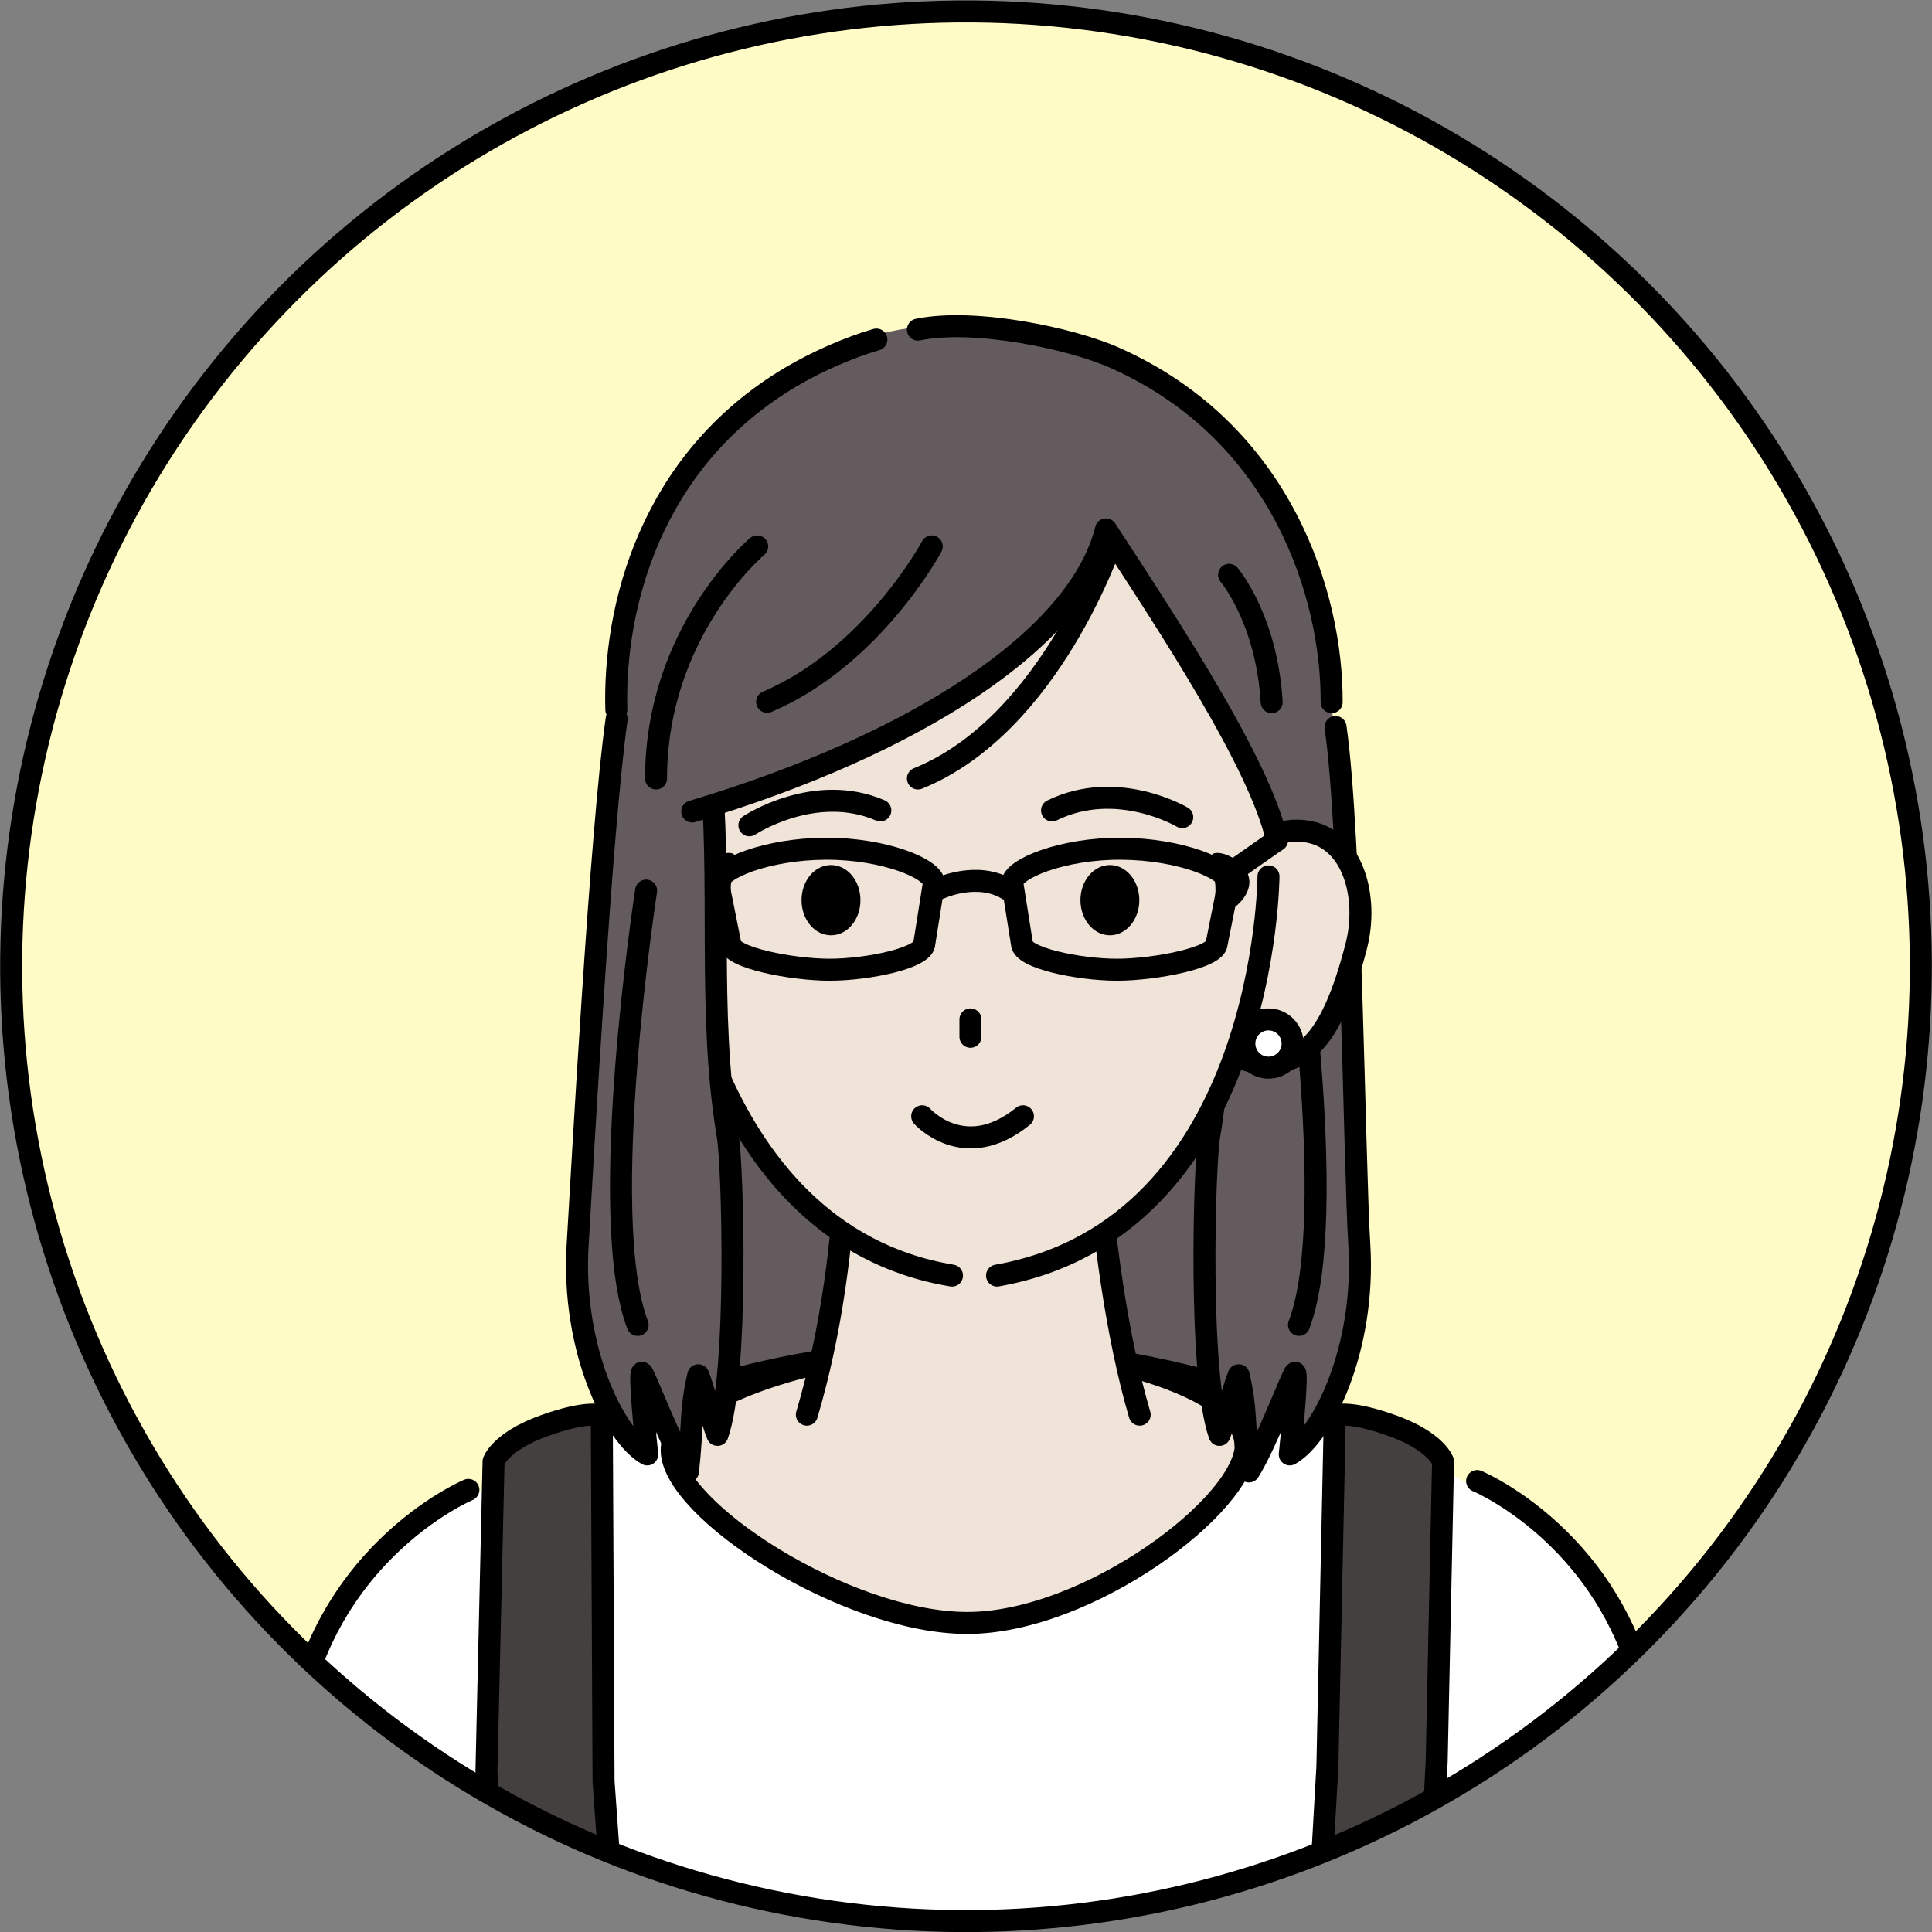 <?xml version="1.0" encoding="UTF-8"?><svg id="_レイヤー_2" xmlns="http://www.w3.org/2000/svg" xmlns:xlink="http://www.w3.org/1999/xlink" viewBox="0 0 54.45 54.45"><rect x="0" y="0" width="54.45" height="54.45" fill="#808080" stroke="none"/><defs><clipPath id="clippath"><circle cx="27.22" cy="27.22" r="26.91" transform="translate(-3.91 49.87) rotate(-81.02)" style="fill:#fffbc7; stroke:#000; stroke-linecap:round; stroke-linejoin:round; stroke-width:.62px;"/></clipPath></defs><g id="_レイヤー_1-2"><circle cx="27.22" cy="27.22" r="26.91" transform="translate(-3.91 49.87) rotate(-81.02)" style="fill:#fffbc7;"/><g style="clip-path:url(#clippath);"><rect x="19.64" y="26.3" width="15.6" height="14.35" style="fill:#635b5e; stroke:#000; stroke-linecap:round; stroke-linejoin:round; stroke-width:.62px;"/><path d="M15.02,41.34s-6.37,2.2-6.8,8.01l-4.07,15.53s6.7,2.16,12.1,1.22v-21.92l-1.24-2.83Z" style="fill:#fff; stroke-width:0px;"/><path d="M13.2,41.99s-4.44,1.86-4.98,7.37l-4.07,15.53s6.7,2.16,12.1,1.22" style="fill:none; stroke:#000; stroke-linecap:round; stroke-linejoin:round; stroke-width:.62px;"/><path d="M39.8,41.08s6.37,2.2,6.8,8.01l4.07,15.53s-6.7,2.16-12.1,1.22v-21.92l1.24-2.83Z" style="fill:#fff; stroke-width:0px;"/><path d="M41.63,41.74s4.42,1.84,4.96,7.35l4.07,15.53s-6.7,2.16-12.1,1.22" style="fill:none; stroke:#000; stroke-linecap:round; stroke-linejoin:round; stroke-width:.62px;"/><path d="M14.29,42.05s2.01-2.59,8.38-3.85c1.09-.22,8.32-.03,9.4.1,4.76.57,8.08,3.42,8.08,3.42l-1.06,14.23.35,25.68c-4.56,2.35-19.46,2.06-24.02-.29l.47-25.19-1.6-14.1Z" style="fill:#fff; stroke-width:0px;"/><path d="M14.77,41.31s11.05-7.3,25.05-.14" style="fill:none; stroke:#000; stroke-linecap:round; stroke-linejoin:round; stroke-width:.62px;"/><path d="M35.11,40.72c0,1.68-4.44,5.02-7.85,5.02s-8.33-3.19-8.33-4.87,4.93-2.96,8.34-2.96,7.83,1.13,7.83,2.81Z" style="fill:#f0e3d8; stroke:#000; stroke-linecap:round; stroke-linejoin:round; stroke-width:.62px;"/><path d="M23.9,31.46c-.05,2.41-.3,5.61-1.15,8.41h9.38c-.81-2.66-1.08-5.93-1.16-8.41h-7.07Z" style="fill:#f0e3d8; stroke-width:0px;"/><path d="M23.86,32.57c-.11,2.47-.42,4.93-1.12,7.3" style="fill:none; stroke:#000; stroke-linecap:round; stroke-linejoin:round; stroke-width:.62px;"/><path d="M32.12,39.87c-.65-2.21-1.04-5.13-1.18-7.43" style="fill:none; stroke:#000; stroke-linecap:round; stroke-linejoin:round; stroke-width:.62px;"/><path d="M37.63,44.66s2.91,5.68,1.47,10.79c0,0-.34,12.89.33,18.09" style="fill:none; stroke:#000; stroke-linecap:round; stroke-linejoin:round; stroke-width:.62px;"/><path d="M16.98,44.54s-2.52,5.8-1.09,10.91c0,0,.07,13.37-.6,18.56" style="fill:none; stroke:#000; stroke-linecap:round; stroke-linejoin:round; stroke-width:.62px;"/><path d="M14.33,84.54c-.2,1.16-.31,1.78-.6,3.47l14.46.34,12.69-.61c-.28-1.63-.34-1.98-.57-3.2l-.98-12.29,1.17-22.61.18-8.46s-.18-.56-1.43-1.01c-1.25-.45-1.62-.28-1.62-.28l-.21,9.89-1.25,21.96s-5.47-.23-8.82-.23-8.78.32-8.78.32l-1.55-21.64-.05-10.3s-.37-.17-1.62.28c-1.25.45-1.43,1.01-1.43,1.01l-.2,8.73,1.43,22.11-.8,12.51Z" style="fill:#44403f; stroke-width:0px;"/><path d="M40.87,87.75c-.28-1.63-.34-1.98-.57-3.2l-.98-12.29,1.17-22.61.18-8.46s-.18-.56-1.43-1.01c-1.25-.45-1.62-.28-1.62-.28l-.21,9.89-1.25,21.96s-5.47-.23-8.82-.23-8.78.32-8.78.32l-1.55-21.64-.05-10.3s-.37-.17-1.62.28c-1.25.45-1.43,1.01-1.43,1.01l-.2,8.73,1.43,22.11-.8,12.51c-.2,1.16-.31,1.78-.6,3.47" style="fill:none; stroke:#000; stroke-linecap:round; stroke-linejoin:round; stroke-width:.62px;"/><path d="M38.31,34.89c.18,2.93-1.03,5.39-1.96,5.91.07-.67.22-2.23.15-2.3-.04-.04-.81,2-1.3,2.78-.14-1.26-.06-1.74-.29-2.71-.11.24-.43,1.44-.54,1.68-.6-1.7-.43-7.62-.29-8.43.59-3.52.14-7.15.51-10.7.04-.37,1.76-4.28,2.02-4.15,1.37.69.79,4.55.98,5.83.44,3.04.58,9.9.72,12.09Z" style="fill:#635b5e; stroke-width:0px;"/><path d="M36.37,25.1s1.42,9.17.24,12.24" style="fill:none; stroke:#000; stroke-linecap:round; stroke-linejoin:round; stroke-width:.62px;"/><path d="M37.64,20.49c.44,3.04.53,12.4.67,14.59.18,2.93-1.03,5.39-1.96,5.91.07-.67.22-2.23.15-2.3-.04-.04-.81,2-1.3,2.78-.14-1.26-.06-1.74-.29-2.71-.11.24-.43,1.44-.54,1.68-.6-1.7-.43-7.62-.29-8.43.59-3.52.14-7.15.51-10.7" style="fill:none; stroke:#000; stroke-linecap:round; stroke-linejoin:round; stroke-width:.62px;"/><path d="M34.67,25.86c-.2,1.4-.71,3.87.64,4.06,1.35.19,2.19-.46,2.91-3.24.36-1.37-.07-3.06-1.41-3.25-1.35-.19-1.94,1.03-2.14,2.43Z" style="fill:#f0e3d8; stroke:#000; stroke-linecap:round; stroke-linejoin:round; stroke-width:.62px;"/><circle cx="35.75" cy="29.41" r=".68" style="fill:#fff; stroke:#000; stroke-linecap:round; stroke-linejoin:round; stroke-width:.62px;"/><path d="M36.11,19.38c-.3-6.63-3.99-9.73-8.61-9.82-4.68-.09-8.76,2.72-9.03,9.59-.22,5.52,1.25,12.17,4.61,15.2,3.08,2.78,6.76,1.26,7.77.54,3.8-2.68,5.53-9.5,5.26-15.51Z" style="fill:#f0e3d8; stroke-width:0px;"/><ellipse cx="31.28" cy="25.37" rx=".83" ry=".99" style="stroke-width:0px;"/><path d="M24.25,25.37c0,.55-.37.99-.83.99s-.83-.44-.83-.99.37-.99.83-.99.83.44.83.99Z" style="stroke-width:0px;"/><path d="M18.93,25.25s.71,9.51,7.9,10.7" style="fill:none; stroke:#000; stroke-linecap:round; stroke-linejoin:round; stroke-width:.62px;"/><path d="M35.75,24.7s-.05,9.9-7.65,11.25" style="fill:none; stroke:#000; stroke-linecap:round; stroke-linejoin:round; stroke-width:.62px;"/><line x1="27.35" y1="28.73" x2="27.35" y2="29.22" style="fill:none; stroke:#000; stroke-linecap:round; stroke-linejoin:round; stroke-width:.62px;"/><path d="M25.99,31.46s1.19,1.34,2.84,0" style="fill:none; stroke:#000; stroke-linecap:round; stroke-linejoin:round; stroke-width:.62px;"/><path d="M21.12,23.26s1.84-1.22,3.69-.42" style="fill:none; stroke:#000; stroke-linecap:round; stroke-linejoin:round; stroke-width:.62px;"/><path d="M33.32,23.03s-1.83-1.09-3.67-.19" style="fill:none; stroke:#000; stroke-linecap:round; stroke-linejoin:round; stroke-width:.62px;"/><path d="M23.38,27.33c1.07,0,2.67-.33,2.67-.74l.27-1.7c0-.4-1.4-.98-3.06-.97-1.66.01-3.02.57-3.02.97l.34,1.7c0,.4,1.74.74,2.8.74Z" style="fill:none; stroke:#000; stroke-linecap:round; stroke-linejoin:round; stroke-width:.62px;"/><path d="M31.48,27.33c-1.07,0-2.68-.33-2.68-.74l-.27-1.7c0-.4,1.41-.98,3.07-.97s3.03.57,3.03.97l-.34,1.7c0,.4-1.74.74-2.81.74Z" style="fill:none; stroke:#000; stroke-linecap:round; stroke-linejoin:round; stroke-width:.62px;"/><line x1="35.99" y1="23.68" x2="34.89" y2="24.45" style="fill:none; stroke:#000; stroke-linecap:round; stroke-linejoin:round; stroke-width:.62px;"/><path d="M26.5,25.03s1.04-.48,1.89.03" style="fill:none; stroke:#000; stroke-linecap:round; stroke-linejoin:round; stroke-width:.62px;"/><path d="M20.6,24.92c-.04.47.13.84-.17.82-.29-.02-.83-.46-.79-.93.04-.47.64-.8.94-.77.29.02.06.42.02.89Z" style="stroke-width:0px;"/><path d="M34.25,24.92c.04.47-.13.84.17.82.29-.02.83-.46.79-.93s-.64-.8-.94-.77c-.29.02-.06.42-.02.89Z" style="stroke-width:0px;"/><path d="M16.27,34.89c-.18,2.93,1.03,5.39,1.96,5.91-.07-.67-.22-2.23-.15-2.3.04-.04.81,2,1.3,2.78.14-1.26.06-1.74.29-2.71.11.24.43,1.44.54,1.68.6-1.7.43-7.62.29-8.43-.59-3.52-.14-7.15-.51-10.7-.04-.37-1.25-2.74-1.51-2.61-1.37.69-1.31,3.01-1.49,4.3-.44,3.04-.58,9.9-.72,12.09Z" style="fill:#635b5e; stroke-width:0px;"/><path d="M18.21,25.1s-1.42,9.17-.24,12.24" style="fill:none; stroke:#000; stroke-linecap:round; stroke-linejoin:round; stroke-width:.62px;"/><path d="M17.38,20.26c-.44,3.04-.97,12.63-1.1,14.82-.18,2.93,1.03,5.39,1.96,5.91-.07-.67-.22-2.23-.15-2.3.04-.04.81,2,1.3,2.78.14-1.26.06-1.74.29-2.71.11.24.43,1.44.54,1.68.6-1.7.43-7.62.29-8.43-.59-3.52-.14-7.15-.51-10.7" style="fill:none; stroke:#000; stroke-linecap:round; stroke-linejoin:round; stroke-width:.62px;"/><path d="M31.43,10.08c8.98,3.95,4.44,13.32,4.44,13.32-1.53-3.49-1.81-4.06-4.7-8.49-.82,3.3-5.9,6.39-13.04,8.22,0,0-2.5-8.71,4.22-12.72,2.75-1.64,6.14-1.63,9.07-.34Z" style="fill:#635b5e; stroke-width:0px;"/><path d="M17.37,20c-.08-2.83.92-7,4.91-9.37.7-.42,1.65-.84,2.42-1.06" style="fill:none; stroke:#000; stroke-linecap:round; stroke-linejoin:round; stroke-width:.62px;"/><path d="M35.99,23.68c-.48-2.16-3.06-6.06-4.82-8.76-.77,3.08-5.35,6.06-11.66,7.95" style="fill:none; stroke:#000; stroke-linecap:round; stroke-linejoin:round; stroke-width:.62px;"/><path d="M31.35,15.22s-1.72,5.2-5.48,6.72" style="fill:none; stroke:#000; stroke-linecap:round; stroke-linejoin:round; stroke-width:.62px;"/><path d="M25.87,9.29c1.59-.33,4.34.25,5.56.8,4.72,2.1,6.12,6.74,6.1,9.7" style="fill:none; stroke:#000; stroke-linecap:round; stroke-linejoin:round; stroke-width:.62px;"/><path d="M21.34,15.4s-2.85,2.39-2.85,6.54" style="fill:none; stroke:#000; stroke-linecap:round; stroke-linejoin:round; stroke-width:.62px;"/><path d="M34.64,16.2s1.06,1.24,1.2,3.59" style="fill:none; stroke:#000; stroke-linecap:round; stroke-linejoin:round; stroke-width:.62px;"/><path d="M26.26,15.4s-1.66,3.11-4.64,4.38" style="fill:none; stroke:#000; stroke-linecap:round; stroke-linejoin:round; stroke-width:.62px;"/></g><circle cx="27.22" cy="27.22" r="26.91" transform="translate(-3.91 49.87) rotate(-81.02)" style="fill:none; stroke:#000; stroke-linecap:round; stroke-linejoin:round; stroke-width:.62px;"/></g></svg>